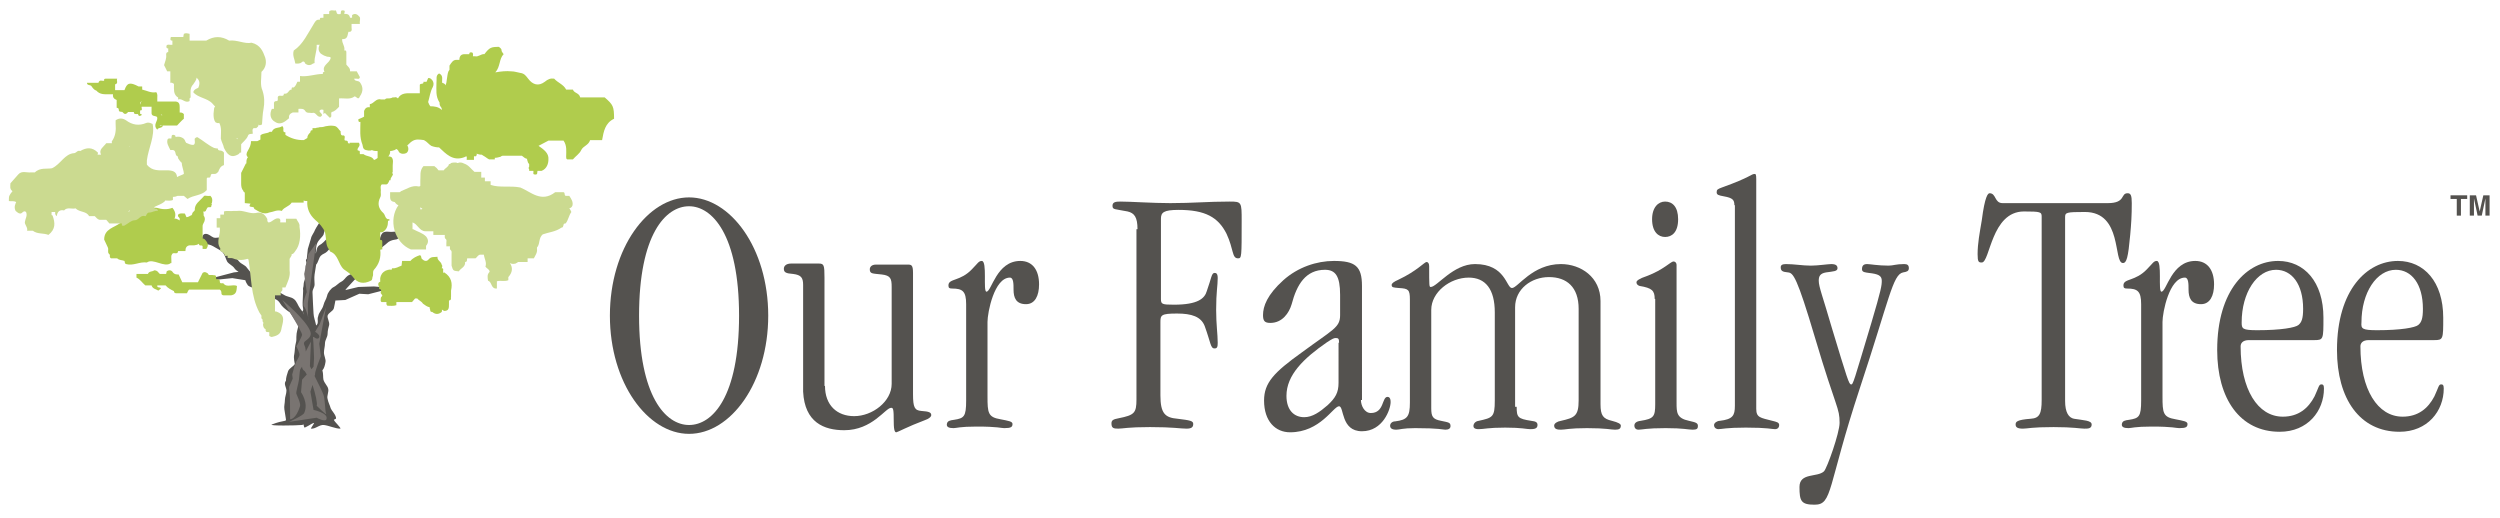 <?xml version="1.0" encoding="utf-8"?>
<!-- Generator: Adobe Illustrator 25.4.1, SVG Export Plug-In . SVG Version: 6.00 Build 0)  -->
<svg version="1.1" xmlns="http://www.w3.org/2000/svg" xmlns:xlink="http://www.w3.org/1999/xlink" x="0px" y="0px" width="480px"
	 height="99.4px" viewBox="0 0 480 99.4" style="enable-background:new 0 0 480 99.4;" xml:space="preserve">
<style type="text/css">
	.st0{fill:#54524F;}
	.st1{fill:#797471;}
	.st2{fill:#CBDA90;}
	.st3{fill:#B0CC4D;}
</style>
<g id="Trunk">
</g>
<g id="Logo_Tree">
	<g>
		<path class="st0" d="M77,44.8c-0.1-0.5-1-0.3-1.5-0.3c-0.7,0.1-1.5-0.2-2,0.2c-0.5,0.4-0.5,1.3-0.9,1.8c-0.4,0.5-1,0.9-1.4,1.4
			c-0.4,0.5-0.9,0.9-1.3,1.4c-0.4,0.5-0.8,0.9-1.1,1.3c-0.4,0.5-0.3,1.2-0.6,1.6c-0.3,0.4-1,0.4-1.5,0.8c-0.4,0.3-0.6,0.8-1.2,1.1
			c-0.3,0.1-1.1,0.9-1.4,1c-0.5,0.2-1.2,1.1-1.3,1.7c-0.2,0.8-0.5,1-0.7,1.8c-0.2,0.8-0.9,1.4-1,2.1c-0.3,0.7,0.2,1.3-0.4,1.8
			c-0.1-0.6-0.5-1.7-0.5-2.3c0-0.6-0.1-1.2-0.1-1.8c0-0.6-0.1-1.6-0.1-2.3c0-0.6,0.4-0.9,0.4-1.5c0-0.6-0.1-1.2,0-1.9
			c0.1-0.6,0.2-1.3,0.3-1.9c0.4-0.4,0.5-1.3,0.9-1.7c0.4-0.4,0.8-0.4,1.2-0.8c0.4-0.4,0.7-0.8,1.1-1.2c0.4-0.4,0.8-1,0.5-1.3
			c-0.3-0.3-1.3-0.3-1.7,0.1c-0.2,0.2-0.8,0.9-1.4,1.2c-0.6,0.4-0.5,1.3-0.7,1.6c0.1-0.4,0-1.3,0.3-2c0.3-0.7,1-1.2,1.2-1.6
			c0.2-0.6,0.3-1.2,0.5-1.8c0.2-0.6,0.6-1.1,0.9-1.7c0.3-0.6,1-0.9,1.4-1.4c0.3-0.5,0.6-1.1,1-1.6c0.4-0.5,0.4-1.2,0.8-1.7
			c0.3-0.4,0.1-0.6-0.3-1c-0.3-0.3-0.7-0.7-1-0.3c-0.4,0.5-1,0.9-1.4,1.4c-0.4,0.5-0.8,1.1-1.1,1.7c-0.3,0.6-0.4,1.3-0.7,1.9
			c-0.3,0.6-0.5,1.2-0.7,1.8c-0.3,0.6-0.7,1.1-1,1.7c-0.2,0.6-0.7,1.1-0.8,1.7c-0.2,0.6-0.4,1.4-0.6,2c-0.1,0.6-0.1,1.2-0.2,1.9
			c-0.4,0.3,0.1,0.6-0.1,1c-0.3,0.5,0,1.3,0,1.8c0,0.6-0.5,1.5-0.5,2.1c0,0.6-0.2,0.6-0.1,1.2c0,0.6-0.1,1.8-0.1,2.3
			c0,0.5,0,0.7,0.1,1.2s-0.4,0.5,0,0.7c0,0,0.4,0.9,0.4,0.8c-0.3-0.6-0.6-1.1-1-1.6c-0.4-0.5-0.6-1.4-1.2-1.8
			c-0.5-0.4-1.3-0.4-1.9-0.8c-0.6-0.3-1.1-0.7-1.7-1c-0.5-0.3-1.2-0.2-1.7-0.5c-0.5-0.3-0.8-0.9-1.3-1.3c-0.5-0.3-0.8-0.7-1.3-1.1
			c-0.4-0.4-0.7-0.8-1.1-1.3c-0.3-0.5-1.1-0.7-1.5-1.2c-0.4-0.5-0.9-0.9-1.2-1.4c-0.4-0.5-0.5-1.2-0.9-1.7c-0.4-0.4-0.6-1-1-1.4
			c-0.4-0.3-1.3,0.1-1.8-0.1c-0.5-0.2-0.9-0.7-1.5-0.7c-0.6,0-0.7,0.6-0.7,1.1c0,0.5,0.2,0.9,0.8,0.9c0.7,0,1.2,0.3,1.7,0.6
			c0.5,0.3,1,0.5,1.5,1c0.4,0.5,0.5,1.1,0.8,1.7c0.3,0.5,1.1,0.8,1.4,1.3c0.2,0.3,0.5,0.5,0.8,0.7l-0.9,0.1l-5.7,1.5l1.5,0l3.9-0.4
			l2.5,0.4c0.1,0.4,0.3,0.7,0.5,1c0.5,0.4,1.3,0.5,1.9,0.9c0.6,0.4,1,0.9,1.6,1.2c0.7,0.3,1.4,0.3,1.9,0.6c0.6,0.3,0.7,0.7,1.1,1.2
			c0.4,0.5,1.4,1.2,1.6,1.3c0,0,0,0,0,0c-0.1-0.1,1.2,1.8,1.6,2.4c-0.1,0.8-0.4,1.3-0.4,2.3c0,0.9,0,0.7-0.2,1.6
			c-0.1,0.5-0.1,1.2-0.2,1.7c-0.2,0.8,0.1,1.7,0.1,1.9c-0.3,0.5-1.1,0.8-1.3,1.4c-0.2,0.6-0.4,1.2-0.4,1.8C54.4,73.7,55,74.4,55,75
			c0,0.6-0.3,1.2-0.3,1.8c0,0.6-0.2,1.2-0.1,1.8c0.1,0.6,0.2,1.3,0.3,1.9c0.1,0.5-0.4,0.1-2.7,1c-0.8,0.3,4.9,0.2,5.7,0.1
			c0.2,0,0.3-0.1,0.4-0.1c0,0.1,0,0.2,0.1,0.5c0,0.4,1.5-0.8,1.9-0.8c0.1,0-0.7,1.1-0.6,1.1c0.9,0.1,1.6-0.8,2.5-0.7
			c0.9,0.1,2.2,0.7,3.1,0.7c0.4,0-1.1-1.3-1.2-1.7c0.3-0.2,0.5-0.1,0.4-0.5c-0.2-0.7-0.8-1.2-1-1.7c-0.2-0.7-0.5-1.2-0.6-1.8
			c-0.2-0.6,0.3-1.4,0.1-2c-0.1-0.5-0.7-1-0.9-1.7c-0.1-0.5,0-1.1-0.2-1.8c0.3-0.3,0.5-0.9,0.6-1.6c0.1-0.5-0.3-1.2-0.3-1.8
			c0-0.6,0.2-1.2,0.2-1.8c0-0.6,0.5-1.2,0.5-1.8c0-0.7,0.2-1.3,0.3-1.7c0.1-0.6-0.4-1.3-0.3-1.8c0.2-0.6,1-0.8,1.2-1.4
			c0.1-0.5,0.2-0.9,0.3-1.5l1.9-0.1l2.7-1.2l1.7,0.1l4.7-1.2L71.8,55l-3,0.1l-2.5,0.6c0.2-0.3,0.4-0.5,0.5-0.6
			c0.4-0.4,0.8-0.9,1.2-1.3c0.4-0.4,0.8-0.8,1.2-1.3c0.4-0.4,0.9-0.8,1.3-1.2c0.5-0.5,1.2-0.8,1.7-1.4c0.4-0.6,0.4-1.4,0.8-2
			c0.3-0.5,0.9-0.8,1.3-1.2c0.4-0.4,0.9-0.6,1.6-0.7C76.5,46,77.1,45.2,77,44.8z"/>
		<g>
			<g>
				<path class="st1" d="M60.2,78.7l-0.6-3.5c0,0,0.2-0.6,0.4-1.3c0.6,1.8,1,3.7,0.8,4c0,0,2.1,2.1,1.8,1.5
					c-0.2-0.6-0.2-2.9-0.5-3.6c-0.1-0.4-1-2.2-1.7-3.6c0.1-0.2,0.1-0.4,0.1-0.5c0-0.5,1.1-3.3,1.1-3.3L61.3,66l1.3-7l-1.2,3.2
					l-0.9,1.5c0,0,1.2,0.7,0.7,1.2c-0.5,0.5-1.2-0.7-1.1,0c0.1,0.7,0.2,3.9,0.2,3.9l-0.1,1.6l-0.4,0.5c-0.2-0.4-0.3-0.6-0.3-0.6
					l0.2-4.7c0,0-0.5,0.9-1,1.9c0-0.4-0.1-0.7-0.1-0.8c-0.1-0.4-0.5-0.8,0-1.2c0.5-0.4,1.3-0.9,1-1.8c-0.7-2.2-5.4-6.1-5.4-6.1
					s3.9,6.2,3.8,6.7c-0.1,0.5-1.1,2.2-1.1,2.2s0.7,1.3,0.6,1.7c-0.1,0.4-0.6,1.2-0.6,1.2s-0.2,0.5-0.4,1c-0.1,0.5-0.4,1.5-0.4,1.5
					l0.1,0.8l-0.7,1.6c0,0,0,0.7,0.1,1.1c0.1,0.4,0.1,5.1,0.1,5.1s1.1,0.1,1.9-2.5c0.2-0.5-0.6-2.1-0.7-2.4
					c-0.1-0.4,0.4-1.9,0.5-2.7c0.1-0.7,0.1-1.3,0.2-1.8c0-0.2,0.2-0.4,0.4-0.7c0,0.3,0.1,0.5,0.3,0.7c0.2,0.1,0.4,0.4,0.6,0.8
					L58,72.9l-0.2,2.4c0,0,1.5,2.1,0.6,4c-0.2,0.5-2.9,1.7-2.9,1.7l5.3-0.8c0,0,1.8,1,1.9,0.2C63,79.3,60.2,78.7,60.2,78.7z"/>
				<path class="st1" d="M58.4,58.9c0.5,0.5,1,3,0.8,2.4c-0.1-0.6-0.1-3.1-0.1-3.1l1.6-11.5l-1.5,2.1l-0.8,3.8l0.5,3.5
					C58.9,56.1,57.9,58.4,58.4,58.9z"/>
			</g>
		</g>
		<g>
			<g>
				<path class="st2" d="M69.1,15.8c-0.3-0.4-1-0.1-1.1-0.7c0.1,0,0.2,0,0.4,0c0.3,0,0.6,0.2,0.7-0.3c-0.2-0.4-0.4-0.7-0.6-1.1
					c-0.4,0-0.9,0-1.3,0c0.1-0.6-0.4-0.9-0.7-1.3c0-0.8,0-1.5,0-2.3c0-0.2,0-0.5-0.4-0.4c0.2-0.8-0.5-1.4-0.4-2.2
					c1.1,0.1,1-0.8,1.2-1.4c0.6,0.1,0.7-0.3,0.6-0.8c0-0.2,0-0.5,0-0.7c0.1,0,0.2,0,0.4,0c0.3,0,0.7,0,1.2,0C69,4,69.3,3.5,69,3.2
					c-0.4-0.5-0.9-0.7-1.4-0.3c0,0.2,0,0.4,0,0.5c-0.1,0-0.2,0-0.4,0c-0.1-0.6-0.5-0.8-1.1-0.7C66.1,2.4,66.4,2,65.9,2
					c-0.6-0.1-0.4,0.4-0.5,0.7c-0.2,0-0.5,0.1-0.7-0.1c-0.1-0.2-0.1-0.4-0.2-0.6c-0.5,0.1-0.9-0.2-1.3,0.2c0,0.2,0,0.4,0,0.5
					c-0.3,0-0.7,0-1.1,0c0,0.3,0,0.5,0,0.7c-0.3,0.1-0.7-0.2-0.7,0.4c-0.6-0.1-0.8,0.2-1.1,0.7c-1.2,1.9-2.1,4-3.9,5.2
					c-0.3,1,0.2,1.7,0.3,2.5c0.4,0,0.9,0.1,1.3-0.3c0.2-0.2,0.5-0.1,0.6,0.3c0.5,0.4,1,0.4,1.5,0c0.1,0,0.3-0.1,0.3-0.1
					c-0.1-1.2,0.5-2.3,0.4-3.5c0.1,0,0.2,0,0.4,0c0.1,0,0.1,0,0.2,0c0,0,0,0.1-0.1,0.1c-0.2,0.6-0.2,1.1,0.3,1.6
					c0.3,0.2,0.6,0.4,1,0.5c0.3,0.2,0.8,0,0.9,0.3c-0.2,1.1-1.8,1.4-1.2,2.7c-0.2,0-0.4,0.1-0.3,0.4c-1.5,0-2.9,0.6-4.4,0.4
					c0,0.3,0,0.5,0,0.7c0,0.1,0,0.2,0,0.4c-0.2,0-0.3,0-0.5,0c-0.2,0.4-0.3,0.8-0.7,1.1C55.9,16.7,56,17,56,17.2
					c-0.4,0-0.5,0.3-0.7,0.5C55.1,18,54.8,18,54.5,18c0,0.3-0.1,0.4-0.4,0.4c-0.2,0-0.5-0.1-0.7,0.1c-0.2,0.3,0.1,0.7-0.2,0.9
					c-0.2,0-0.5,0-0.6,0.3c0,0.4,0,0.8,0,1.2c-0.1,0-0.2,0-0.4,0c-0.5,1-0.3,2,0.6,2.5c1,0.7,1.9,0,2.7-0.7
					c-0.1-0.6,0.2-0.9,0.7-1.1c0.3,0,0.7,0,1.1,0c0-0.3,0-0.5,0-0.7c0.5,0,1-0.1,1.3,0.4c0.3,0.5,0.8,0.3,1.3,0.4
					c0.8-0.3,0.9,0.9,1.7,0.7c0.7-0.5-0.5-0.8-0.2-1.2c0.2-0.2,0.4-0.2,0.7-0.1c0,0.2,0,0.5,0,0.8c0.1-0.1,0.2-0.2,0.3-0.2
					c0.3,0.3,0.6,0.6,0.9,0.9c0.6-0.1,0.1-0.8,0.4-1.1c0.6-0.1,1-0.6,1.4-1c0-0.5,0-1.1,0-1.6c1-0.1,2.1,0.3,3-0.4
					c0.4,0.1,0.7,0.8,1,0C69.8,17.5,69.7,16.6,69.1,15.8z"/>
				<path class="st2" d="M50.2,13.8c0.9-0.8,1-1.9,0.7-2.8c-0.4-1.1-0.9-2.4-2.6-2.8C47,8.5,45.5,7.6,44,7.8c-1.5-0.9-2.9-0.9-4.4,0
					c-0.2,0-0.5,0-0.7,0c-0.8,0-1.7,0-2.5,0c0-0.5,0-0.9,0-1.3c-0.4-0.1-0.8-0.2-1.1,0c0,0.2-0.1,0.3-0.1,0.6c-0.8,0-1.6,0-2.4,0
					c-0.1,0.4-0.2,0.7,0.3,0.7c0,0.1,0,0.2,0,0.4c0,0.1,0,0.2,0,0.4c-0.1,0-0.2,0-0.4,0c-0.2,0-0.5-0.1-0.7,0.1
					c-0.1,0.3-0.1,0.6,0.3,0.6c0,0.2,0,0.5,0,0.7c-0.3,0-0.4,0.2-0.4,0.5c0.1,0.7-0.2,1.3-0.4,2c0.2,0.4,0.4,0.8,0.6,1.2
					c0.2,0,0.4,0,0.6,0c0,0.7,0,1.5,0,2.2c0.3-0.1,0.5,0.1,0.7,0.2c0,0.1,0,0.2,0,0.3c0,0.8-0.1,1.6,0.6,2.2c0.1,0,0.1,0.1,0.2,0.1
					c0,0.1,0,0.2,0,0.4c0.8-0.3,1.3,0.8,2.2,0.3c0-0.2,0-0.3,0-0.5c0.1-0.1,0.1-0.1,0.2-0.2c0-0.9-0.2-1.8,0.5-2.5
					c0.1-0.2,0.3-0.4,0.4-0.6c0.1-0.2,0.3-0.5,0.2-0.7c0.5,0.4,0.8,0.9,0.4,1.9c-0.1,0.2-0.8,0.2-1,0.9c0.9,1.1,2.7,1.1,3.7,2.2
					c0.2,0.2,0.3,0.4,0.5,0.5c-0.1,0.2-0.2,0.3-0.2,0.5c0,0.3-0.1,0.6-0.1,0.9c0,0.6,0,1.2,0.4,1.7c0.2,0.1,0.4,0.2,0.7,0.1
					c0.5,1,0.3,2,0.3,3c0.1,0.6,0.5,1.2,0.6,1.8c0.6,1.2,1.3,2.1,2.8,1.2c0.1-0.1,0.1-0.1,0.2-0.2c0,0,0-0.1,0.1-0.1
					c0.1,0,0.1,0,0.2,0c0-0.1,0-0.2,0-0.4c0-0.4,0-0.8,0-1.2c0.4-0.5,1-0.9,1.3-1.6c0.1-0.4,0.5-0.4,0.9-0.4
					c0.1-0.4-0.2-0.8,0.2-1.1c0.2,0,0.4,0,0.5,0c0.2-0.2,0.5-0.3,0.4-0.7c0,0,0,0,0,0c0,0,0.1,0.1,0.1,0.1c0.2,0.1,0.4,0,0.6-0.1
					c0.1-1,0.1-2,0.3-3c0.2-1.1,0.2-2.3-0.2-3.5C49.9,16.3,50.2,15,50.2,13.8z M45.7,26.7c-0.2,0-0.3,0-0.3-0.1
					C45.6,26.6,45.7,26.6,45.7,26.7C45.8,26.7,45.8,26.7,45.7,26.7z"/>
				<path class="st3" d="M75.4,31.8c0-0.5,0.2-1.1-0.2-1.6C74.9,30,74.5,30,74.1,30c-0.2,0.1-0.4,0.2-0.5,0.3c-0.3,0-0.6,0-0.9,0
					c-0.3,0-0.6,0.4-0.9,0.4c-0.4-0.8-1.4-0.6-2-1.1c-0.2,0-0.5,0-0.7,0c-0.1-0.3,0.2-0.7-0.4-0.7c-0.3-0.5,0.7-0.8,0.2-1.5
					c-0.5,0-1.1,0-1.7,0c0,0-0.1,0-0.1,0.1c0,0,0,0,0,0.1c-0.1,0-0.2-0.1-0.3-0.2c0-0.3-0.1-0.4-0.4-0.4C65.8,27,66.5,26.2,66,26
					c-0.6,0.1-0.6-0.3-0.6-0.8c-0.4-0.3-0.5-0.8-1.1-1c-0.5-0.1-1-0.1-1.5,0c-0.3,0-0.7,0.2-1,0.2c-0.2,0-0.5,0-0.7,0.1
					c-0.2,0-0.3,0-0.5,0.1c0,0,0,0,0,0c-0.2,0-0.4,0-0.6,0c0,0.1,0,0.2,0,0.4c-0.3,0-0.4,0.1-0.4,0.4c-0.3,0.3-0.6,0.6-0.6,1.1
					c0,0,0,0,0,0c-0.2,0.1-0.3,0.2-0.5,0.3c-0.1,0.1-0.2,0.1-0.3,0.1c-1.2,0-2.3-0.3-3.4-1c0-0.2,0-0.4,0-0.5
					c-0.3,0-0.4-0.1-0.4-0.4c0-0.2,0.1-0.5-0.2-0.8c-0.6,0.5-1.6,0.1-2,1.1c-0.1,0-0.2,0-0.4,0c-0.5,0.4-1.3,0.2-1.8,0.7
					c0,0.3,0,0.5,0,0.8c-0.2,0.1-0.4,0.2-0.6,0.3c-0.4,0-0.7,0-1.2,0c0,0.7-0.3,1.3-0.6,1.8c-0.3,0.5-0.4,0.9,0,1.3
					c0,0,0,0.1-0.1,0.1c-0.2,0.4-0.2,0.7-0.2,1.1c0,0,0,0,0,0c0,0,0,0-0.1,0c-0.3,0.6-0.6,1.2-0.9,1.8c0,0.7,0,1.4,0,2.1
					c0,0.5,0.1,1,0.4,1.3c0,0,0,0,0,0.1c0.1,0.1,0.2,0.2,0.3,0.3c0,0.7,0,1.3,0,2c0.4,0,0.7,0.1,1.1,0.1c-0.7,1,0.8,0.3,0.7,1
					c0.9,0.5,1.8,1.2,2.9,0.7c0.8-0.1,1.5-0.6,2.4-0.3c0.5-0.8,1.4-0.8,1.9-1.6c0.8,0,1.6,0,2.3,0c0-0.2,0-0.3,0-0.4
					c0.2,0.1,0.4,0.1,0.7,0.1c-0.1,1.4,0.4,2.6,1.5,3.6c0.8,0.7,1.5,1.4,1.9,2.4c0.3,1.4,0.1,2.4,0.7,3.2c0.1,0.2,0.2,0.3,0.3,0.5
					c1.6,0.6,1.5,2.4,2.6,3.4c0.6,0.4,1.2,0.8,1.7,1.4c0.9,1.3,2.1,1.5,3.5,0.8c0.4-0.2,0.2-0.6,0.4-0.9c0.1-0.4-0.1-0.8,0.2-1.2
					c1-1.1,1.4-2.4,1.2-3.9c0.1,0,0.2,0,0.4,0c0-0.5,0-0.9,0-1.4c0-0.2,0-0.5-0.4-0.4c0-0.5,0-1,0-1.5c0.1,0,0.2,0,0.4,0
					c0.9-0.5,1.1-1.3,1.1-2.2c0.1,0,0.3-0.1,0.3-0.1c0-0.2-0.1-0.3-0.3-0.2c-0.6-0.2-0.5-0.8-0.9-1.2c-0.9-0.8-1.2-1.8-0.6-3
					c0.2-0.3,0.1-0.7,0.1-1.1c0.1-0.5-0.2-1,0.2-1.4c0.2,0,0.4,0,0.6,0c0.5,0.1,0.6-0.2,0.8-0.6c0-0.1,0-0.1,0.1-0.2
					c0.1,0,0.1,0,0.2,0c-0.1-0.4,0.3-0.7,0.4-1c0.1-0.1,0-0.3-0.1-0.4c0-0.1,0-0.1,0.1-0.1C75.4,32.7,75.4,32.3,75.4,31.8z
					 M60.8,39.1C60.8,39.2,60.8,39.2,60.8,39.1C60.8,39.2,60.8,39.2,60.8,39.1C60.8,39.1,60.8,39.1,60.8,39.1z"/>
				<path class="st3" d="M86.6,56.9c0-0.4,0-0.7,0-1.1c0.3-1.4,0.1-2.6-1.3-3.5c-0.1,0-0.1,0.1-0.2,0.1c0-0.1,0-0.2,0-0.2
					c-0.1-0.3,0.2-0.7-0.3-0.7c0.1-0.2,0.2-0.5,0-0.7c-0.1-0.6-0.9-0.8-0.8-1.5c-0.6,0.1-1.2-0.1-1.7,0.5c-0.4,0.5-0.9,0.3-1.3-0.1
					c-0.2-0.2,0-0.6-0.4-0.7c-0.6,0.2-1.3,0.5-1.8,1.1c-0.5,0-1,0-1.6,0c0,0.3-0.1,0.6-0.1,0.9c-0.6,0.2-1.1,0.6-1.8,0.5
					c-0.1,0.1-0.1,0.2-0.1,0.3c-0.2,0-0.4-0.1-0.6,0c-0.1,0-0.2,0-0.3,0.1c0,0,0,0-0.1,0c0,0,0,0,0,0c-0.1,0-0.2,0.1-0.2,0.1
					c-0.6,0.3-0.9,0.8-1,1.4c0,0.2,0,0.5,0,0.7c-0.4,0.1-0.5,0.5-0.2,1c0,0.1,0,0.2,0,0.4c0.5,0,0.4,0.4,0.3,0.6
					c-0.1,0.3,0.3,0.4,0.3,0.7c-0.2,0.2-0.3,0.3-0.3,0.6c0,0.2-0.1,0.5,0.2,0.6c0.2,0,0.3,0,0.5,0c0.1,0,0.2,0,0.4,0
					c0,0.2-0.1,0.5,0.2,0.7c0.5,0,1.1,0.1,1.7-0.1c0-0.3,0-0.4,0-0.6c1.1,0,2.1,0,3,0c0.3-0.3,0.4-0.5,0.6-0.7c0.1,0,0.2,0,0.4,0
					c0.3,0.4,0.8,0.5,1.1,1c0.4,0.3,0.8,0.6,1.3,0.7c0,0.2,0,0.3,0.1,0.5c0,0.3,0.1,0.4,0.4,0.4c0.6,0.5,1.2,0.5,1.8,0
					c0.1-0.2,0.1-0.3,0-0.4c0.1,0,0.1,0,0.2,0c0.1,0.1,0.2,0.2,0.3,0.2c0.9,0,0.9-0.6,0.9-1.3c0-0.2,0-0.5,0-0.7
					C86.8,57.6,86.5,57.2,86.6,56.9z"/>
				<path class="st3" d="M116.1,18.7c-1.5,0-3.1,0-4.7,0c-0.2-0.9-1.2-0.8-1.4-1.5c-0.5,0-0.8,0-1.3,0c-0.5-1-1.6-1.3-2.3-2.1
					c-0.7-0.1-1.2,0.1-1.8,0.6c-1.2,0.9-2.3,0.6-3.2-0.6c-0.4-0.5-0.7-1-1.5-1.1c-0.6-0.1-1.1-0.3-1.7-0.3c-1-0.1-2,0-3.1,0.2
					c1-1.1,0.7-2.6,1.6-3.5c-0.2-0.3-0.4-0.5-0.4-0.7c0-0.4-0.3-0.5-0.5-0.7c-1.5,0-1.8,0.1-2.8,1.4c-0.6-0.1-1.2,0.6-1.8,0.4
					c-0.1,0-0.2,0-0.4,0c0-0.2,0.1-0.5-0.1-0.7c-0.3-0.1-0.6-0.1-0.6,0.3c-0.3,0-0.6,0-0.9,0c-0.7,0-1,0.4-1,1.1c-0.1,0-0.2,0-0.4,0
					c-0.8-0.1-1.1,0.5-1.5,1.1c0,0.3,0,0.6,0,0.8c-0.1,0.1-0.1,0.2-0.2,0.3c-0.2,0.5-0.2,1-0.3,1.5c0,0.2-0.1,0.5-0.1,0.7
					c-0.1,0.2-0.1,0.4-0.1,0.5c-0.1-0.2-0.3-0.4-0.7-0.5c-0.1-0.6,0.3-1.4-0.6-1.8c-0.7,0.4-0.4,1.1-0.5,1.8c0,1.3-0.2,2.6,0.6,3.8
					c0,0.1,0,0.1,0,0.2c0,0.2,0.1,0.5,0.3,0.7c0.1,0.2,0.2,0.4,0.1,0.5c-0.6-0.6-1.4-0.7-2.2-0.7c0-0.1-0.1-0.1-0.1-0.2
					c-0.1-0.1-0.2-0.3-0.2-0.4c0-0.1-0.1-0.1-0.1-0.2c0.3-1,0.4-2,0.9-2.9c0.2-0.4,0.2-0.9-0.1-1.3c-0.2-0.2-0.4-0.5-0.8-0.4
					c-0.1,0.2-0.2,0.5-0.3,0.7c-0.2,0-0.4,0-0.6,0c0.1,0.6-0.6,0.2-0.7,0.6c0,0.5,0,1.1,0,1.6c-0.1,0-0.2,0-0.4,0
					c-0.4,0-0.7,0-1.1,0c-1,0-2.1-0.1-2.7,1c-0.2-0.2-0.4-0.3-0.7-0.2c0,0-0.1,0-0.1,0c-0.2,0-0.3,0-0.4,0.1
					c-0.3,0.1-0.6,0.1-0.9,0.1c-0.2,0-0.3,0.1-0.4,0.2c-0.2,0-0.5,0-0.7,0c-1-0.3-1.4,0.8-2.2,0.9c0,0.2,0,0.4,0,0.6
					c-0.6-0.1-0.9,0.2-1.1,0.7c0,0.4,0,0.7,0,1.1c-0.4,0.2-0.8,0.4-1.1,0.5c0,0.3,0,0.6,0.4,0.5c0,1.5-0.2,2.9,0.4,4.4
					c0.1,0.8,0.3,1,1.1,1.1c0.1,0,0.2,0,0.4,0c0.1,0,0.2,0,0.3-0.1c0.1,0,0.1,0.1,0.2,0.1c0.3,0.1,0.6,0.1,0.9,0.1
					c0,0.6,0,1.1,0,1.7c0.4,0.3,0.7,0.3,1.1,0c0.1,0,0.2,0,0.4,0c0.4-0.5,1-1,0.9-1.7c0.3,0,0.6-0.1,0.9-0.2
					c0.1-0.1,0.2-0.1,0.3-0.2c0.2,0.1,0.4,0.3,0.5,0.6c0.4,0.4,0.9,0.4,1.4,0.2c0.3-0.2,0.4-0.5,0.4-0.8c0-0.3-0.1-0.5-0.2-0.7
					c0.3-0.2,0.5-0.5,0.8-0.7c0.8-0.6,1.6-0.4,2.4-0.3c0.6,0.3,0.9,0.8,1.4,1.1c0.5,0.2,1,0.3,1.5,0.3c1.3,1.2,2.6,2.7,4.8,1.9
					c0.2-0.1,0.3-0.1,0.4-0.2c0.2,0.1,0.1,0.4,0.1,0.7c0.2,0,0.5,0,0.7,0c0.2,0,0.4,0,0.7,0c0-0.3,0-0.5,0-0.7c0.1,0,0.2,0,0.4,0
					c0.1-0.2,0.2-0.3,0.1-0.5c0.3,0.1,0.6,0.2,0.9,0.2c0,0,0.1,0,0.1,0c0.1,0.1,0.2,0.1,0.3,0.2c0.4,0.2,0.7,0.5,1.1,0.7
					c0.3,0,0.7,0,1.1,0c0-0.1,0-0.2,0-0.3c0,0,0,0,0,0c0.4,0,0.7-0.1,1.1-0.2c0.1-0.1,0.3-0.2,0.4-0.2c0.7,0,1.4,0,2.1,0
					c0.5,0,1.1,0,1.6,0c0.5,0.4,0.6,0.5,1,0.6c0,0.1,0,0.3,0.1,0.4c0,0.2,0.1,0.4,0.3,0.6c0,0.2,0,0.3,0,0.5
					c-0.1,0.1-0.1,0.2-0.1,0.3c0,0.1,0.1,0.2,0.1,0.2c0,0.1,0,0.2,0,0.3c0.1,0,0.2,0,0.4,0c0.1,0,0.2,0,0.4,0
					c0.1,0.3-0.2,0.7,0.3,0.7c0.6,0.1,0.4-0.4,0.5-0.7c0.3,0,0.6,0,0.8,0c1-0.4,1.3-1.4,1.3-2.2c0.1-1.2-0.9-1.9-1.9-2.6
					c0.8-0.4,1.3-0.7,1.9-1c1,0,2,0,2.9,0c0.7,1,0.5,2.1,0.5,3.1c0,0.2,0,0.4,0.2,0.5c0.3,0,0.7,0,1.1,0c0.5-0.6,1.3-1.1,1.6-1.8
					c0.4-0.8,1.4-0.9,1.7-1.9c0.8,0,1.5,0,2.3,0c0.3-1.7,0.6-3.3,2.3-4.1C117.9,20.4,117.7,20.1,116.1,18.7z M85.2,17.2
					C85.1,17.2,85.1,17.2,85.2,17.2C85.1,17.2,85.1,17.2,85.2,17.2C85.1,17.2,85.1,17.2,85.2,17.2z"/>
				<path class="st2" d="M109.9,39.5c0.2-0.7-0.2-1.3-0.6-1.9c-0.2,0-0.4,0-0.5,0c-0.6,0.1-0.2-0.6-0.6-0.7c-0.5,0-1.1,0-1.6,0
					c-2.7,2.1-4.7-0.1-6.7-0.9c-2-0.4-3.9,0.1-5.7-0.5c0-0.2,0-0.4,0-0.7c-0.4,0-0.8,0-1.1,0c0-0.2,0-0.4,0-0.7c-0.3,0-0.5,0-0.7,0
					c0-0.4,0-0.7,0-1.1c-0.4,0-0.8,0-1.3,0c-0.7-0.6-1.1-1.3-2-1.6c-0.4-0.2-0.8-0.3-1.2-0.1c-0.1,0-0.2,0-0.3-0.1
					c-0.4,0-0.7,0-1,0.1c-0.1,0.1-0.1,0.1-0.2,0.2c-0.1,0-0.1,0-0.2,0c-0.1,0.6-0.7,0.7-1,1.2c-0.1,0-0.1,0-0.2,0
					c-0.2,0-0.5,0-0.7,0c0,0,0,0-0.1,0c-0.2-0.3-0.5-0.6-0.8-0.8c-0.4,0-0.8,0-1.2,0c-0.1,0-0.2,0-0.4,0c-0.2,0-0.4,0-0.5,0
					c-0.8,0.9-0.5,1.9-0.6,2.9c0,0.3,0,0.6,0,0.9c-0.1,0.1-0.2,0.1-0.3,0.1c-1.3-0.3-2.3,0.5-3.4,0.9c-0.1,0.1-0.2,0.2-0.3,0.2
					c-0.6,0-1.2,0-1.8,0c0,0.3,0,0.6,0,0.9c0,0.7,0.3,0.9,0.9,1c0,0,0,0,0,0c0.2,0.3,0.4,0.5,0.7,0.6c-2,2.8-0.8,7.2,2.4,8.5
					c0.6,0,1.2,0,1.8,0c0.3,0,0.7,0,1.1,0c0-0.3,0-0.5,0-0.7c0.5-0.6,0.5-1.2,0-1.8c-0.7-0.7-1.6-0.9-2.5-1.4c0,0,0,0-0.1,0
					c0-0.4,0-0.9,0-1.3c1,0.3,1.3,1.7,2.5,1.7c0.5,0,1,0,1.5,0c0,0.2,0,0.4,0,0.7c0.4,0,0.8,0,1.1,0c0.4,0,0.7,0,1.1,0
					c0,0.3-0.1,0.6,0.2,0.8c0.2,0.2,0.1,0.4,0.1,0.7c0,0.2,0,0.4,0,0.7c0.3,0,0.5,0,0.7,0c0,0.2-0.1,0.5,0.1,0.7
					c0.3,0.2,0.2,0.5,0.2,0.8c0,0.7,0,1.5,0,2.2c0.3,1,0.3,1,1.4,1.1c0.3-0.6,1.3-0.8,1.2-1.8c0.5,0,0.3-0.5,0.4-0.7
					c0.5,0,1.1,0,1.6,0c0.3-0.2,0.5-0.7,0.9-0.7c0.2,0,0.5,0,0.7,0c0.1,0.8,0.6,1.5,0.3,2.3c0.3,0.4,0.8,0.5,0.8,1
					c-0.5,0.5-0.4,1-0.3,1.7c0.8,0.2,0.5,1.6,1.7,1.5c0-0.5,0-0.9,0-1.4c0.8-0.2,1.5,0.1,2.2-0.2c0-0.2,0-0.4,0-0.6
					c0.8-0.9,0.9-1.8,0.3-2.7c0.3,0.2,0.7,0.2,1.1,0.1c0.2-0.1,0.3-0.2,0.5-0.3c0.6,0,1.2,0,1.8,0c0-0.2,0-0.5,0-0.7
					c0.2,0,0.5,0,0.7,0c0.2,0,0.3,0,0.5,0c0.3-0.6,0.7-1.1,0.6-1.8c0-0.1,0-0.2,0-0.3c0,0,0.1-0.1,0.1-0.1c0.5-0.7,0.2-1.7,1-2.4
					c1.1-0.4,2.5-0.5,3.6-1.3c0.3,0,0.3-0.2,0.4-0.5c0-0.2,0.1-0.3,0.4-0.3c0.5-0.6,0.6-1.5,1.1-2.2c-0.1-0.2-0.2-0.5-0.4-0.7
					C109.7,39.9,109.8,39.7,109.9,39.5z M80.7,40.2c0-0.1,0-0.3,0-0.4c0.1,0.1,0.3,0.2,0.4,0.3C81,40.2,80.9,40.2,80.7,40.2z"/>
				<path class="st3" d="M34.5,21.6c0-0.3,0-0.7,0-1c0-0.6-0.1-1-0.7-1.1c-1.2,0-2.4,0-3.6,0c0-0.2,0-0.5,0-0.7
					c0-0.3,0.1-0.7-0.2-1.1c-1,0.2-1.8-0.3-2.7-0.5c0-0.3,0-0.4,0-0.6c-0.2,0-0.5,0-0.7,0c-1.7-0.9-2.2-0.7-2.7,0.7c0,0,0,0,0,0
					c-0.1,0-0.2,0-0.3,0c-0.4,0-0.7,0-1.1,0c-0.1,0-0.2,0-0.4,0c0-0.4,0-0.7,0-1.1c0.7-0.2,0.2-0.7,0.4-1.1c-0.1,0-0.2,0-0.4,0
					c-0.6,0-1.2,0-1.7,0c-0.2,0-0.5,0-0.4,0.4c-0.4,0.1-0.9-0.3-1.1,0.4c-0.7,0-1.5,0-2.2,0c0,0.6,0.7,0.3,0.9,0.7
					c0.2,0.3,0.5,0.7,0.9,0.8c0.7,0.8,1.6,0.7,2.5,0.7c0.2,0,0.5,0,0.7,0c-0.1,0.6,0.2,0.9,0.7,1.1c0,0.2,0,0.5,0,0.7
					c0,0.1,0,0.2,0,0.4c0,0.1,0,0.2,0,0.4c0.2,0,0.4,0.1,0.4,0.3c0,0.6,0.4,0.4,0.7,0.5c0.4,0.5,0.7,0.5,1.1,0c0.4,0,0.7,0,1.1,0
					c0,0.3,0.1,0.4,0.4,0.4c0.1,0,0.2,0,0.4,0c0.1,0.5,0.4,0.4,0.7,0.2c0-0.2-0.1-0.3-0.3-0.2c0-0.2,0-0.5,0-0.7
					c0.6,0.1,0.2-0.6,0.3-0.7c0.8,0,1.3,0,1.9,0c0,0.5,0,0.9,0,1.3c0.1,0.7,1,0.3,1.1,0.8c0.1,0.7-0.9,1.4,0,2.3
					c0.2-0.5,0.9-0.2,1.1-0.8c-0.2,0-0.4,0-0.6,0c0,0,0,0,0-0.1c0.2,0,0.4,0.1,0.6,0.1c0.9,0,1.8,0,2.7,0c0.4-0.4,0.8-0.9,1.3-1.3
					c0-0.3,0-0.6,0-0.9C35,21.6,34.8,21.6,34.5,21.6z M30.9,22C30.9,22,30.9,22,30.9,22c0.2,0,0.2,0.1,0.3,0.1c-0.1,0-0.2,0-0.3,0
					C30.9,22.1,30.9,22,30.9,22z M26.9,20.1C26.9,20.1,26.9,20,26.9,20.1c0-0.2-0.1-0.4,0.2-0.6c0,0,0,0,0.1,0
					C27,19.6,27,19.8,26.9,20.1z"/>
				<path class="st3" d="M42.9,54.4c-0.3-0.1-0.7,0.2-0.7-0.4c0-0.5-0.5-0.3-0.7-0.4c0-0.1,0-0.2,0-0.4c0-0.5-0.5-0.3-0.7-0.4
					c-0.2,0-0.5,0-0.7,0c-0.1-0.1-0.1-0.2-0.2-0.3c-0.3-0.2-0.6-0.4-1-0.1c-0.3,0.6-0.6,1.2-0.9,1.8c-0.3,0-0.6,0-0.9,0
					c-0.5,0-1,0-1.5,0c-0.2,0-0.4,0-0.6,0c-0.2-0.5-0.5-1-0.7-1.5c-0.4,0-0.8,0-1.1-0.4c-0.3-0.5-0.8-0.5-1.2-0.2
					c0,0.2-0.1,0.3-0.1,0.5c-0.4,0-0.8,0-1.2,0c-0.3-0.2-0.4-0.7-1.1-0.7c-0.3,0.3-1,0.1-1.2,0.7c-0.7,0-1.5,0-2.2,0
					c0,0.2,0,0.5,0,0.7c0.7,0.3,1.1,1,1.7,1.5c0.4,0,0.8,0,1.2,0c0.2,0.7,0.9,0.7,1.3,1c0.2-0.2,0.4-0.3,0.5-0.4
					c-0.1-0.4-0.8,0-0.7-0.6c0.5,0,1.1,0,1.6,0c0.4,0.5,1,0.8,1.6,1.1c0,0.3,0.2,0.4,0.4,0.4c0.7,0,1.4,0,2.1,0
					c0.1-0.2,0.2-0.5,0.4-0.7c0.4,0,0.7,0,1.1,0c0.2,0,0.5,0,0.7,0c1.4,0,2.9,0,4.1,0c0.6,0.4,0,1,0.7,1.1c0.5,0,1,0,1.5,0
					c1.1-0.2,1-1,1.1-1.8C44.7,54.5,43.5,55.3,42.9,54.4z M28.4,53.5C28.4,53.5,28.4,53.5,28.4,53.5C28.4,53.5,28.4,53.5,28.4,53.5
					C28.4,53.5,28.4,53.5,28.4,53.5z"/>
				<path class="st3" d="M40.6,39.1c0-0.1,0.1-0.1,0.1-0.2c0.1-0.5,0.1-0.9-0.3-1.3c-0.5,0.1-1-0.1-1.2,0c-0.8,1-1.9,1.5-1.8,2.8
					c0,0-0.1,0-0.1,0.1c0,0-0.1,0.1-0.1,0.1c0,0-0.1,0.1-0.1,0.1c-0.1,0.1-0.2,0.2-0.2,0.4c0,0.1-0.1,0.1-0.1,0.2
					c-0.3,0.1-0.6,0.4-1,0.4c-0.1-0.2-0.2-0.5-0.3-0.7c-0.4,0-0.8-0.1-1.2,0.1c-0.4,0.5,0.2,0.6,0.2,0.9c0,0.1,0,0.2,0,0.3
					c-0.1,0-0.1,0-0.2-0.1c-0.3-0.1-0.5-0.3-0.8-0.2c0.3-0.7,0.2-1.4-0.4-2.1c-1,0.4-2,0.3-3,0c-0.8-0.1-1.5,0.1-2.1,0.5
					c-1.5,1-3.2,1.6-4.9,2.4C22,43.7,20,43.9,20,46c0.2,0.5,0.5,1,0.7,1.5c0.2,0.4-0.1,0.9,0.2,1.2c0,0.1,0.1,0.1,0.2,0.2
					c0,0.3-0.1,0.5,0.2,0.7c0.2,0,0.4,0,0.5,0c0.2,0,0.5,0,0.7,0c0.4,0.4,0.9,0.3,1.4,0.5c0.1,0.2,0,0.5,0.3,0.6
					c1.4,0.4,2.6-0.5,4-0.3c1.2-0.9,3.4,1.1,4.6,0.1c0.3,0.3-0.1-1.4,0.2-1.6c0.2-0.7,1.1,0.2,1.2-0.7c0.5,0,0.9,0,1.4,0
					c0-0.6,0.2-1,0.8-1.1c0.6,0,1.2,0.1,1.8-0.3c0,0.6,0.6,0.1,0.7,0.5c0,0.2,0,0.3,0,0.5c0.2,0,0.5,0,0.7,0c0.4-0.5,0.4-1,0-1.5
					c-0.2-0.2-0.3-0.5-0.7-0.5c0,0,0,0,0,0c0-0.5,0-0.9,0-1.4c0-0.3,0-0.6,0-0.9c0,0,0-0.1,0-0.1c0-0.2,0.1-0.4,0.2-0.6
					c0.2-0.3,0.4-0.9,0-1.4c0,0,0-0.1,0-0.1c0-0.2,0-0.5-0.1-0.7c0.2,0.1,0.4,0,0.5-0.1c0.1-0.2,0.2-0.5,0.4-0.7
					c0.3-0.1,0.7,0.2,0.7-0.4C40.7,39.3,40.7,39.2,40.6,39.1z"/>
				<path class="st2" d="M41.8,28.5c-0.2,0-0.4,0-0.7-0.1c-1.1-0.5-2.1-1.4-3.1-2c-0.1-0.1-0.3-0.1-0.6,0.2
					c-0.1,0.3,0.2,0.9-0.2,1.2c-0.5,0.1-1-0.2-1.5-0.4c0-0.1,0-0.1-0.1-0.2c-0.1-0.3-0.2-0.5-0.5-0.7c-0.5-0.3-0.9-0.3-1.4-0.2
					c0-0.2,0-0.3-0.3-0.4c-0.6-0.1-0.4,0.4-0.5,0.7c-0.2,0-0.5-0.1-0.7,0.1c-0.3,0.8,0.2,1.4,0.5,2.1c0.2,0,0.4,0,0.5,0
					c0.6,0.1,0.4,0.8,0.7,1.1c0.1,0,0.2,0.1,0.2,0.1c0,0.1,0.1,0.2,0.1,0.4c0.2,0.3,0.4,0.6,0.6,0.8c0,0,0,0,0.1,0
					c0,0.8,0.4,1.5,0.4,2.2c-0.1,0-0.1,0.1-0.2,0.1c-0.4,0.2-0.8,0.3-1.1,0.5c-0.1-1.1-0.9-1.3-2-1.3c-1.4,0-2.8,0.2-3.8-1.1
					c0-0.3,0-0.6,0-0.8c0.3-2.4,1.6-4.7,1.1-7c-0.6-0.3-0.9-0.3-1.2-0.2c-1.4,0.6-2.7,0.4-3.9-0.5c-0.6-0.4-1.3-0.5-2,0
					c0,0.2,0,0.5,0,0.7c0.1,1.2,0,2.3-0.7,3.3c-0.1,0.1,0,0.2,0,0.4c-0.4,0-0.7,0-1.1,0c-0.5,0.7-1.5,1.2-1,2.2c0,0,0,0,0,0
					c-0.2,0-0.5,0-0.7,0c0.1-0.1,0.1-0.2,0.1-0.4c-1.1-1.1-2.2-1-3.4-0.3c-0.5-0.2-0.7,0.3-1.1,0.4c-1.9,0.1-2.6,2.1-4.3,2.9
					c-0.9,0.2-2.3-0.2-3.3,0.8c-0.2,0-0.5,0-0.7,0c-0.9,0.1-1.8-0.4-2.5,0.4c-0.5,0.6-1,1.1-1.5,1.7c0,0.5-0.2,1.1,0.4,1.5
					c-0.7,0.9-0.7,0.9-0.7,1.9c0.4,0.1,0.9-0.1,1.4,0.2C3,39.1,2.6,39.7,3,40.5c0.3,0.2,0.5,0.5,0.9,0.5c0.4,0,0.6-0.7,1.1-0.3
					c0.3,0.7-0.1,1.2-0.2,1.8c-0.2,0.6,0.6,1.1,0.4,1.8c0.5,0,0.8,0,1.1,0c0.9,0.7,2,0.4,3,0.8c1.4-1.1,1.3-2.3,0.8-3.7
					c-0.1-0.1-0.1-0.1-0.2-0.1c0-0.2,0-0.3,0-0.6c0.3,0,0.5,0,0.7,0c0,0.2-0.1,0.5,0.3,0.8c0.1-0.8,0.5-1.3,1.4-1.1
					c0.6-0.7,1.5-0.2,2.2-0.4c0.8,0.8,2.1,0.5,2.6,1.5c0.5,0,0.8,0,1.1,0c0.3,0.3,0.5,0.6,0.9,0.7c0.4,0,0.8,0,1.3,0
					c0.2,0.2,0.4,0.5,0.6,0.7c0.9,0,1.6,0,2.4,0c0,0.1,0,0.2,0,0.4c0.2,0,0.4,0.1,0.5,0c0.6-0.3,1.3-1,1.9-1c0.9,0,1.1-1.1,2.1-0.8
					c0.2,0.1,0.2-0.8,0.9-0.7c0.4,0,0.9-0.4,1.5-0.3c0-0.2-0.1-0.4-0.3-0.4c-0.3,0-0.4-0.1-0.4-0.3c0,0,0.1,0,0.1-0.1
					c0.6-0.3,1.3-0.5,1.9-1c0-0.1,0.1-0.1,0.1-0.2c0.5,0,1.1,0.1,1.5-0.1c0-0.3,0-0.4,0-0.6c0.4,0,0.7-0.1,0.9-0.2
					c0.2,0,0.4,0,0.7,0c0.2,0,0.4,0,0.5,0c0,0,0,0,0,0c0.2,0.2,0.5,0.4,0.7,0.6c1.2-0.8,2.7-0.6,3.7-1.7c0-0.3,0-0.6,0-0.9
					c0-0.4,0-0.8,0-1.3c0-0.1,0.1-0.1,0.1-0.2c0.1,0,0.3,0,0.4,0c0.4-0.1,0.1-0.6,0.5-0.7c0.2,0,0.3,0,0.5,0c0.3,0,0.5-0.2,0.7-0.4
					c0.2-0.5,0.4-1.1,1.1-1.3c0-0.4,0-0.8,0-1.2c0-0.5,0-0.9,0-1.2C42.5,28.6,41.9,29.2,41.8,28.5z M24.9,28.2c0,0-0.1,0-0.1,0
					c0.2-0.1,0.3-0.2,0.5-0.4C25.1,27.9,25,28,24.9,28.2z M24.8,40.6c-0.1,0-0.1,0-0.2,0c0.1-0.1,0.2-0.1,0.3-0.2
					C25,40.4,24.9,40.5,24.8,40.6z M34.1,34.6c0,0-0.1,0.1-0.2,0.1C34,34.7,34,34.7,34.1,34.6z"/>
				<path class="st2" d="M57.5,43.5c0.1-0.6-0.4-1-0.6-1.5c-0.3,0-0.6,0-0.9,0c-0.3,0-0.7,0-1.1,0c0,0.3,0,0.5,0,0.7
					c-0.4,0-0.7,0-1.1,0c0-0.2,0.1-0.5-0.1-0.7c-0.9-0.4-1.5,0.8-2.2,0.7c-0.3-0.3-0.1-0.5-0.2-0.7c-0.5-0.9-1.1-1.4-2.2-1.1
					c-1.2,0.2-2.4-0.6-3.6-0.4c-0.2,0-0.5,0-0.7,0c-0.6,0.1-1.2-0.1-1.8,0.1c0,0.3,0,0.4,0,0.6c-0.2,0-0.4,0-0.7,0
					c0,0.3,0,0.5,0,0.7c-0.2,0-0.4,0-0.7,0c0,0.3,0,0.5,0,0.7c0,0.4,0,0.7,0,1.1c0.2,0,0.4,0,0.6,0c0,0,0,0.1,0,0.1
					c0.2,1.3-0.8,2.6,0.1,3.9c0,0.2-0.1,0.5,0,0.5c0.5,0.2,0.8,0.5,0.9,0.9c0,0.1,0.3,0,0.5,0c0,0.1,0,0.2,0,0.4
					c0.3,0.1,0.7,0,1,0.1c0.9,0.4,1.9,0.4,2.8,0.1c0.1,0,0.1,0.1,0.2,0.1c0.6,3.4,0.4,7,2.1,10.2c0.1,0.2,0.3,0.4,0.4,0.6
					c0,0.3-0.1,0.6,0.2,0.7c0,0,0,0.1,0,0.1c0,0.2,0,0.4,0.2,0.6c0,0.1-0.1,0.1-0.1,0.2c0,0.4,0.1,0.7,0.3,0.9
					c0.1,0,0.1,0.1,0.2,0.1c0,0.1,0,0.2,0,0.2c0,0.5,0.5,0.3,0.7,0.4c0,0.2,0,0.5,0,0.7c0.2,0.1,0.3,0.2,0.5,0.2
					c0.8-0.2,1.6-0.4,1.8-1.4c0.2-1.3,1.1-2.8-1-3.5c-0.1,0-0.1,0-0.2,0c0-0.3,0-0.6,0-0.9c0-0.6,0-1.2,0-1.8c0-0.1,0-0.2,0-0.4
					c0.4,0,0.7,0,1.1,0c0-0.3-0.1-0.6,0.2-0.8c0.2-0.2,0.1-0.4,0.1-0.7c0.2,0,0.3,0,0.6,0c0.4-1,1-2.1,0.8-3.3c0-0.1,0-0.2,0-0.4
					c0-0.6,0-1.2,0-1.8c0.1-0.2,0.2-0.3,0.3-0.5c0.1-0.1,0.1-0.3,0.1-0.4c0.3,0,0.5-0.3,0.7-0.6C57.6,47.1,57.8,45.3,57.5,43.5z"/>
			</g>
		</g>
	</g>
</g>
<g id="Logo_Text">
	<g>
		<path class="st0" d="M132.3,37.9c7.9,0,15.2,9.7,15.2,22.7c0,12.9-7.2,22.7-15.2,22.7c-7.9,0-15.2-9.7-15.2-22.7
			C117.1,47.6,124.4,37.9,132.3,37.9z M132.3,81.6c4.5,0,9.6-5.4,9.6-21c0-15.6-5.2-21-9.6-21c-4.5,0-9.6,5.4-9.6,21
			C122.7,76.1,127.8,81.6,132.3,81.6z"/>
		<path class="st0" d="M158.4,74.1c0,3.7,2.3,5.8,5.6,5.8c3.5,0,7.2-2.8,7.2-6.2V55.1c0-1.6-0.2-2.2-1.9-2.4c-1.8-0.2-2.3-0.1-2.3-1
			c0-0.4,0.3-0.9,1.2-0.9h6.1c0.7,0,1,0.1,1,1.6v23.3c0,2.5,0.3,3.1,1.6,3.2c1.5,0.1,1.9,0.3,1.9,0.8c0,0.3-0.4,0.7-1.3,1
			c-3.2,1.2-5.2,2.3-5.4,2.3c-0.2,0-0.5-0.1-0.5-2c0-2.5-0.1-2.7-0.5-2.7c-1.1,0-3.6,4.3-9,4.3c-3.9,0-7.6-1.5-7.9-7.4V54.7
			c0-1.4-0.4-1.9-1.9-2.1c-1.4-0.1-1.8-0.3-1.8-1c0-0.5,0.4-1,1.4-1h5.3c1,0,1.1,0.3,1.1,2.7V74.1z"/>
		<path class="st0" d="M185.5,58.4c0-2.5-0.7-3-2.7-3c-0.5,0-0.7-0.1-0.7-0.6c0-1.4,2.3-0.7,4.6-3.2c1-1,1.2-1.5,1.8-1.5
			c1.1,0,0.2,5.9,0.9,5.9c1,0,1.9-5.9,6.5-5.9c2.3,0,3.6,1.7,3.6,4.5c0,2.2-0.8,3.8-2.5,3.8c-1.9,0-2.4-1.2-2.4-2.8
			c0-1.1,0-2.3-0.7-2.3c-3,0-4.3,6.7-4.3,8.5v14.3c0,3.2,0.1,4,2.5,4.4c1.5,0.3,2.3,0.4,2.3,0.9c0,0.6-0.3,0.8-1.6,0.8
			c-0.6,0-1.2-0.3-5.3-0.3c-3.2,0-3.9,0.3-4.4,0.3c-0.9,0-1.4-0.2-1.3-0.8c0.1-0.6,0.6-0.7,1.4-0.8c1.9-0.3,2.3-0.6,2.3-3.7V58.4z"
			/>
		<path class="st0" d="M218.4,44c0-2.3-0.6-3.1-1.9-3.4c-2.5-0.5-2.9-0.3-2.9-1.1c0-0.7,0.6-0.8,1.5-0.8c2,0,6.2,0.3,9.6,0.3
			c4.3,0,7.2-0.3,11.4-0.3c2.3,0,2.3,0.1,2.3,3.7c0,7,0,7.2-0.7,7.2c-1.2,0-0.8-1.7-2.2-4.7c-1.6-3.2-4.1-4.6-9.2-4.6
			c-2.9,0-3.4,0.5-3.4,1.7v15.4c0,1,0.2,1.1,2.5,1.1c4.6,0,5.9-1.2,6.3-2.6c0.9-2.5,0.9-3.5,1.5-3.5c0.3,0,0.6,0.1,0.6,1
			c0,1.5-0.3,2.6-0.3,6.1c0,2.8,0.3,4.7,0.3,6.3c0,0.8-0.1,1.1-0.6,1.1c-0.8,0-0.7-1-1.9-4.3c-0.7-1.8-2.5-2.4-5.3-2.4
			c-3.1,0-3.2,0.3-3.2,1.7v14c0,3.5,0.9,4.3,3.3,4.5c2.4,0.3,3,0.4,3,1c0,0.6-0.3,0.9-1.3,0.9c-1.2,0-2.5-0.3-7-0.3
			c-4.3,0-5.2,0.3-6.1,0.3c-0.9,0-1.3-0.1-1.3-1c0-0.6,0.3-0.8,1.4-1c3-0.6,3.4-1,3.4-3.6V44z"/>
		<path class="st0" d="M261.3,76.8c0,1.1,0.7,2.5,1.9,2.5c2.6,0,2.1-3.1,3.2-3.1c0.3,0,0.6,0.2,0.6,1c0,1.4-1.5,5.6-5.5,5.6
			c-4.1,0-3.4-4.8-4.4-4.8c-1.1,0-3.6,5-9.4,5c-2.8,0-5-2.1-5-6.1c0-3.4,1.9-5.4,7.2-9.2c6.1-4.5,7.4-4.8,7.4-7.2v-3.9
			c0-3.6-0.9-4.8-2.9-4.8c-3.7,0-5.4,2.8-6.4,6.6c-0.5,1.7-1.8,3.6-4.1,3.6c-1.1,0-1.4-0.4-1.4-1.5c0-1.7,0.8-3.9,3.9-6.7
			c2.8-2.5,6.4-3.7,9.7-3.7c4.1,0,5.4,1,5.4,4.8V76.8z M257.1,65.8c0-0.7-0.1-0.9-0.6-0.9c-0.4,0-0.6,0.1-1.7,0.8
			c-4.5,3.1-7.8,6.3-7.8,10.3c0,2.8,1.5,4.1,3.4,4.1c1.6,0,3-1,4.5-2.3c1.5-1.4,2.1-2.4,2.1-4.3V65.8z"/>
		<path class="st0" d="M291.2,78.1c0,2,0.2,2.3,2.8,2.7c0.9,0.1,1.2,0.3,1.2,0.8c0,0.7-0.6,0.8-1.4,0.8c-0.7,0-1.6-0.3-4.8-0.3
			c-3.3,0-4.1,0.3-5.1,0.3c-0.8,0-1-0.3-1-0.6c0-0.4,0.3-0.9,1-1c2.7-0.6,3.1-0.7,3.1-3.9V60c0-4.5-1.8-6.7-5-6.7
			c-3.6,0-7.2,2.8-7.2,6.2v18.9c0,1.6,0.3,2.1,1.9,2.4c1.4,0.3,1.8,0.3,1.8,1c0,0.5-0.4,0.7-1,0.7c-0.4,0-1.2-0.3-5.8-0.3
			c-2.4,0-3,0.3-3.6,0.3c-0.9,0-1.2-0.3-1.2-0.8c0-0.3,0.3-0.8,1-0.8c2.3-0.3,2.8-0.9,2.8-3.6V57.5c0-1.9-0.3-2.1-2.1-2.2
			c-1.1-0.1-1.4-0.1-1.4-0.6c0-0.3,0.4-0.6,1.3-1c3.6-1.7,5-3.4,5.4-3.4c0.3,0,0.5,0.3,0.5,0.8c0,3.8,0,4,0.3,4
			c1.2,0,4.3-4.4,8.5-4.4c5.9,0,6,4.6,7.1,4.6c1.1,0,3.9-4.6,9.4-4.6c3.8,0,7.6,2.5,7.6,7.1v19.8c0,2.2,0.5,2.8,2.2,3.2
			c1.2,0.3,1.7,0.6,1.7,0.9c0,0.6-0.3,0.8-1.1,0.8c-0.8,0-1.7-0.3-5.4-0.3c-3.4,0-4.2,0.3-5,0.3c-0.7,0-1.3-0.1-1.3-0.8
			c0-0.4,0.6-0.8,1.3-0.9c2.6-0.6,3.4-0.9,3.4-3.9V59.3c0-4.2-2.3-6.1-5.7-6.1s-6.5,2.3-6.5,5.8V78.1z"/>
		<path class="st0" d="M317.7,57.4c0-1.6-0.5-2.1-2.9-2.5c-0.3-0.1-0.6-0.3-0.6-0.7c0-0.3,0.5-0.7,2-1.2c3.2-1.2,4.6-2.8,5.1-2.8
			c0.3,0,0.6,0.2,0.6,0.7v26.4c0,1.9,0,3,2.4,3.5c1.3,0.3,1.7,0.4,1.7,1c0,0.5-0.2,0.7-1,0.7c-0.9,0-1.7-0.3-5.2-0.3
			c-3.7,0-4.5,0.3-5.2,0.3c-0.5,0-0.8-0.3-0.8-0.8c0-0.4,0.3-0.8,1.2-0.9c2.5-0.4,2.8-0.8,2.8-3.2V57.4z M319.7,38.7
			c1.4,0,2.5,1,2.5,3.4c0,2.5-1.2,3.4-2.5,3.4c-1.3,0-2.5-1-2.5-3.4C317.2,39.8,318.4,38.7,319.7,38.7z"/>
		<path class="st0" d="M333,39.4c0-1-0.3-1.4-2-1.7c-1.1-0.2-1.4-0.3-1.4-0.8s0.2-0.6,1-0.9c5.6-2,5.6-2.6,6.3-2.6
			c0.2,0,0.3,0.1,0.3,1v44.1c0,1.7,0.8,1.7,3.1,2.3c0.8,0.2,1.3,0.3,1.3,0.8c0,0.5-0.3,0.8-0.8,0.8c-0.6,0-1.4-0.3-5.6-0.3
			c-3.8,0-4.6,0.3-5.3,0.3c-0.3,0-0.8-0.2-0.8-0.8c0-0.4,0.6-0.8,1.1-0.8c2.5-0.3,2.9-1,2.9-2.9V39.4z"/>
		<path class="st0" d="M359.3,62c1.9-6.4,2-7.2,2-8.1c0-1-0.7-1.3-2.5-1.5c-0.6-0.1-1.3-0.1-1.3-0.7c0-0.7,0.3-1,1-1
			c0.5,0,2.1,0.3,4.1,0.3c0.9,0,1.4-0.3,3-0.3c0.6,0,0.9,0.2,0.9,0.8c0,0.6-0.5,0.7-1.1,0.8c-2,0.4-2.6,5-8.3,22.2
			c-6.3,19.1-5.2,22.4-8.7,22.4c-2.6,0-2.9-0.7-2.9-3.4c0-2.8,3.4-1.8,4.7-3c0.6-0.6,3-7.4,3-9.3c0-3-0.6-2.5-4.7-16.3
			c-3.5-11.8-4.2-12.5-5.2-12.6c-1.1-0.1-1.4-0.3-1.4-1c0-0.4,0.3-0.6,1-0.6c1.6,0,3.2,0.3,4.8,0.3c1.3,0,3.3-0.3,3.9-0.3
			c0.9,0,1.2,0.3,1.2,0.8c0,0.6-0.8,0.6-2.2,0.8c-1.2,0.2-1.4,0.8-1.4,1.6c0,1.2,0.8,3.1,2.5,9c3,9.9,3.3,10.9,3.7,10.9
			C355.8,73.9,355.9,73.3,359.3,62z"/>
		<path class="st0" d="M396.5,77c0,2.2,0.7,3.2,1.7,3.4c1.8,0.3,3.4,0.3,3.4,1.1c0,0.8-0.7,0.8-1.4,0.8c-0.8,0-2.1-0.3-5.9-0.3
			c-4.3,0-5,0.3-5.9,0.3c-1.1,0-1.4-0.3-1.4-0.8s0.2-0.9,2.9-1.1c1.7-0.1,2.1-1,2.1-3.6V41.6c0-0.9-0.2-1-3.4-1
			c-6.3,0-6.5,9.8-8.1,9.8c-0.6,0-0.8-0.1-0.8-1.6c0-2.1,0.4-4.1,0.8-6.5c0.6-4.7,1.2-5.2,1.5-5.2c1.3,0,0.9,1.9,2.5,1.9h20.2
			c3.5,0,2.4-1.9,3.8-1.9c0.6,0,0.8,0.4,0.8,1.9c0,2.4-0.1,3.9-0.3,6.1c-0.4,4.4-0.7,5.4-1.4,5.4c-1.9,0,0-9.8-7.3-9.8
			c-3.6,0-3.8,0.1-3.8,1V77z"/>
		<path class="st0" d="M411.1,58.4c0-2.5-0.7-3-2.7-3c-0.5,0-0.7-0.1-0.7-0.6c0-1.4,2.3-0.7,4.6-3.2c1-1,1.2-1.5,1.8-1.5
			c1.1,0,0.2,5.9,0.9,5.9c1,0,1.9-5.9,6.5-5.9c2.3,0,3.6,1.7,3.6,4.5c0,2.2-0.8,3.8-2.5,3.8c-1.9,0-2.4-1.2-2.4-2.8
			c0-1.1,0-2.3-0.7-2.3c-3,0-4.3,6.7-4.3,8.5v14.3c0,3.2,0.1,4,2.5,4.4c1.5,0.3,2.3,0.4,2.3,0.9c0,0.6-0.3,0.8-1.6,0.8
			c-0.6,0-1.2-0.3-5.3-0.3c-3.2,0-3.9,0.3-4.4,0.3c-0.9,0-1.4-0.2-1.3-0.8c0.1-0.6,0.6-0.7,1.4-0.8c1.9-0.3,2.3-0.6,2.3-3.7V58.4z"
			/>
		<path class="st0" d="M431.8,65.3c-1.2,0-1.6,0.6-1.6,1.2c0,8.3,3.3,13.5,8.1,13.5c3,0,4.9-1.6,6.1-3.9c0.8-1.7,0.8-2.3,1.3-2.3
			c0.3,0,0.5,0.1,0.5,0.8c0,4.3-3.1,8.3-8.5,8.3c-7.6,0-12-6.3-12-15.7c0-11.6,5.8-17.1,11.7-17.1c5,0,8.7,4,8.7,10.9
			c0,4.1,0,4.3-1.7,4.3H431.8z M433.4,63.4c4.6,0,7.3-0.5,7.9-1c0.6-0.5,0.9-1.2,0.9-3.1c0-4.8-2.2-7.5-5.2-7.5
			c-3.7,0-6.6,4.4-6.6,10.1C430.4,63.1,430.5,63.4,433.4,63.4z"/>
		<path class="st0" d="M454.8,65.3c-1.2,0-1.6,0.6-1.6,1.2c0,8.3,3.3,13.5,8.1,13.5c3,0,4.9-1.6,6.1-3.9c0.8-1.7,0.8-2.3,1.3-2.3
			c0.3,0,0.5,0.1,0.5,0.8c0,4.3-3.1,8.3-8.5,8.3c-7.6,0-12-6.3-12-15.7c0-11.6,5.8-17.1,11.7-17.1c5,0,8.7,4,8.7,10.9
			c0,4.1,0,4.3-1.7,4.3H454.8z M456.4,63.4c4.6,0,7.3-0.5,7.9-1c0.6-0.5,0.9-1.2,0.9-3.1c0-4.8-2.2-7.5-5.2-7.5
			c-3.7,0-6.6,4.4-6.6,10.1C453.3,63.1,453.5,63.4,456.4,63.4z"/>
	</g>
	<g>
		<g>
			<path class="st0" d="M473.7,37.5v0.7h-1.2v3.2h-0.8v-3.2h-1.2v-0.7H473.7z"/>
			<path class="st0" d="M476.8,37.5h1.2v3.9h-0.8v-2.7c0-0.1,0-0.2,0-0.3c0-0.1,0-0.2,0-0.3l-0.7,3.3h-0.8l-0.7-3.3
				c0,0.1,0,0.2,0,0.3c0,0.1,0,0.2,0,0.3v2.7h-0.8v-3.9h1.2l0.7,3.1L476.8,37.5z"/>
		</g>
	</g>
</g>
</svg>
